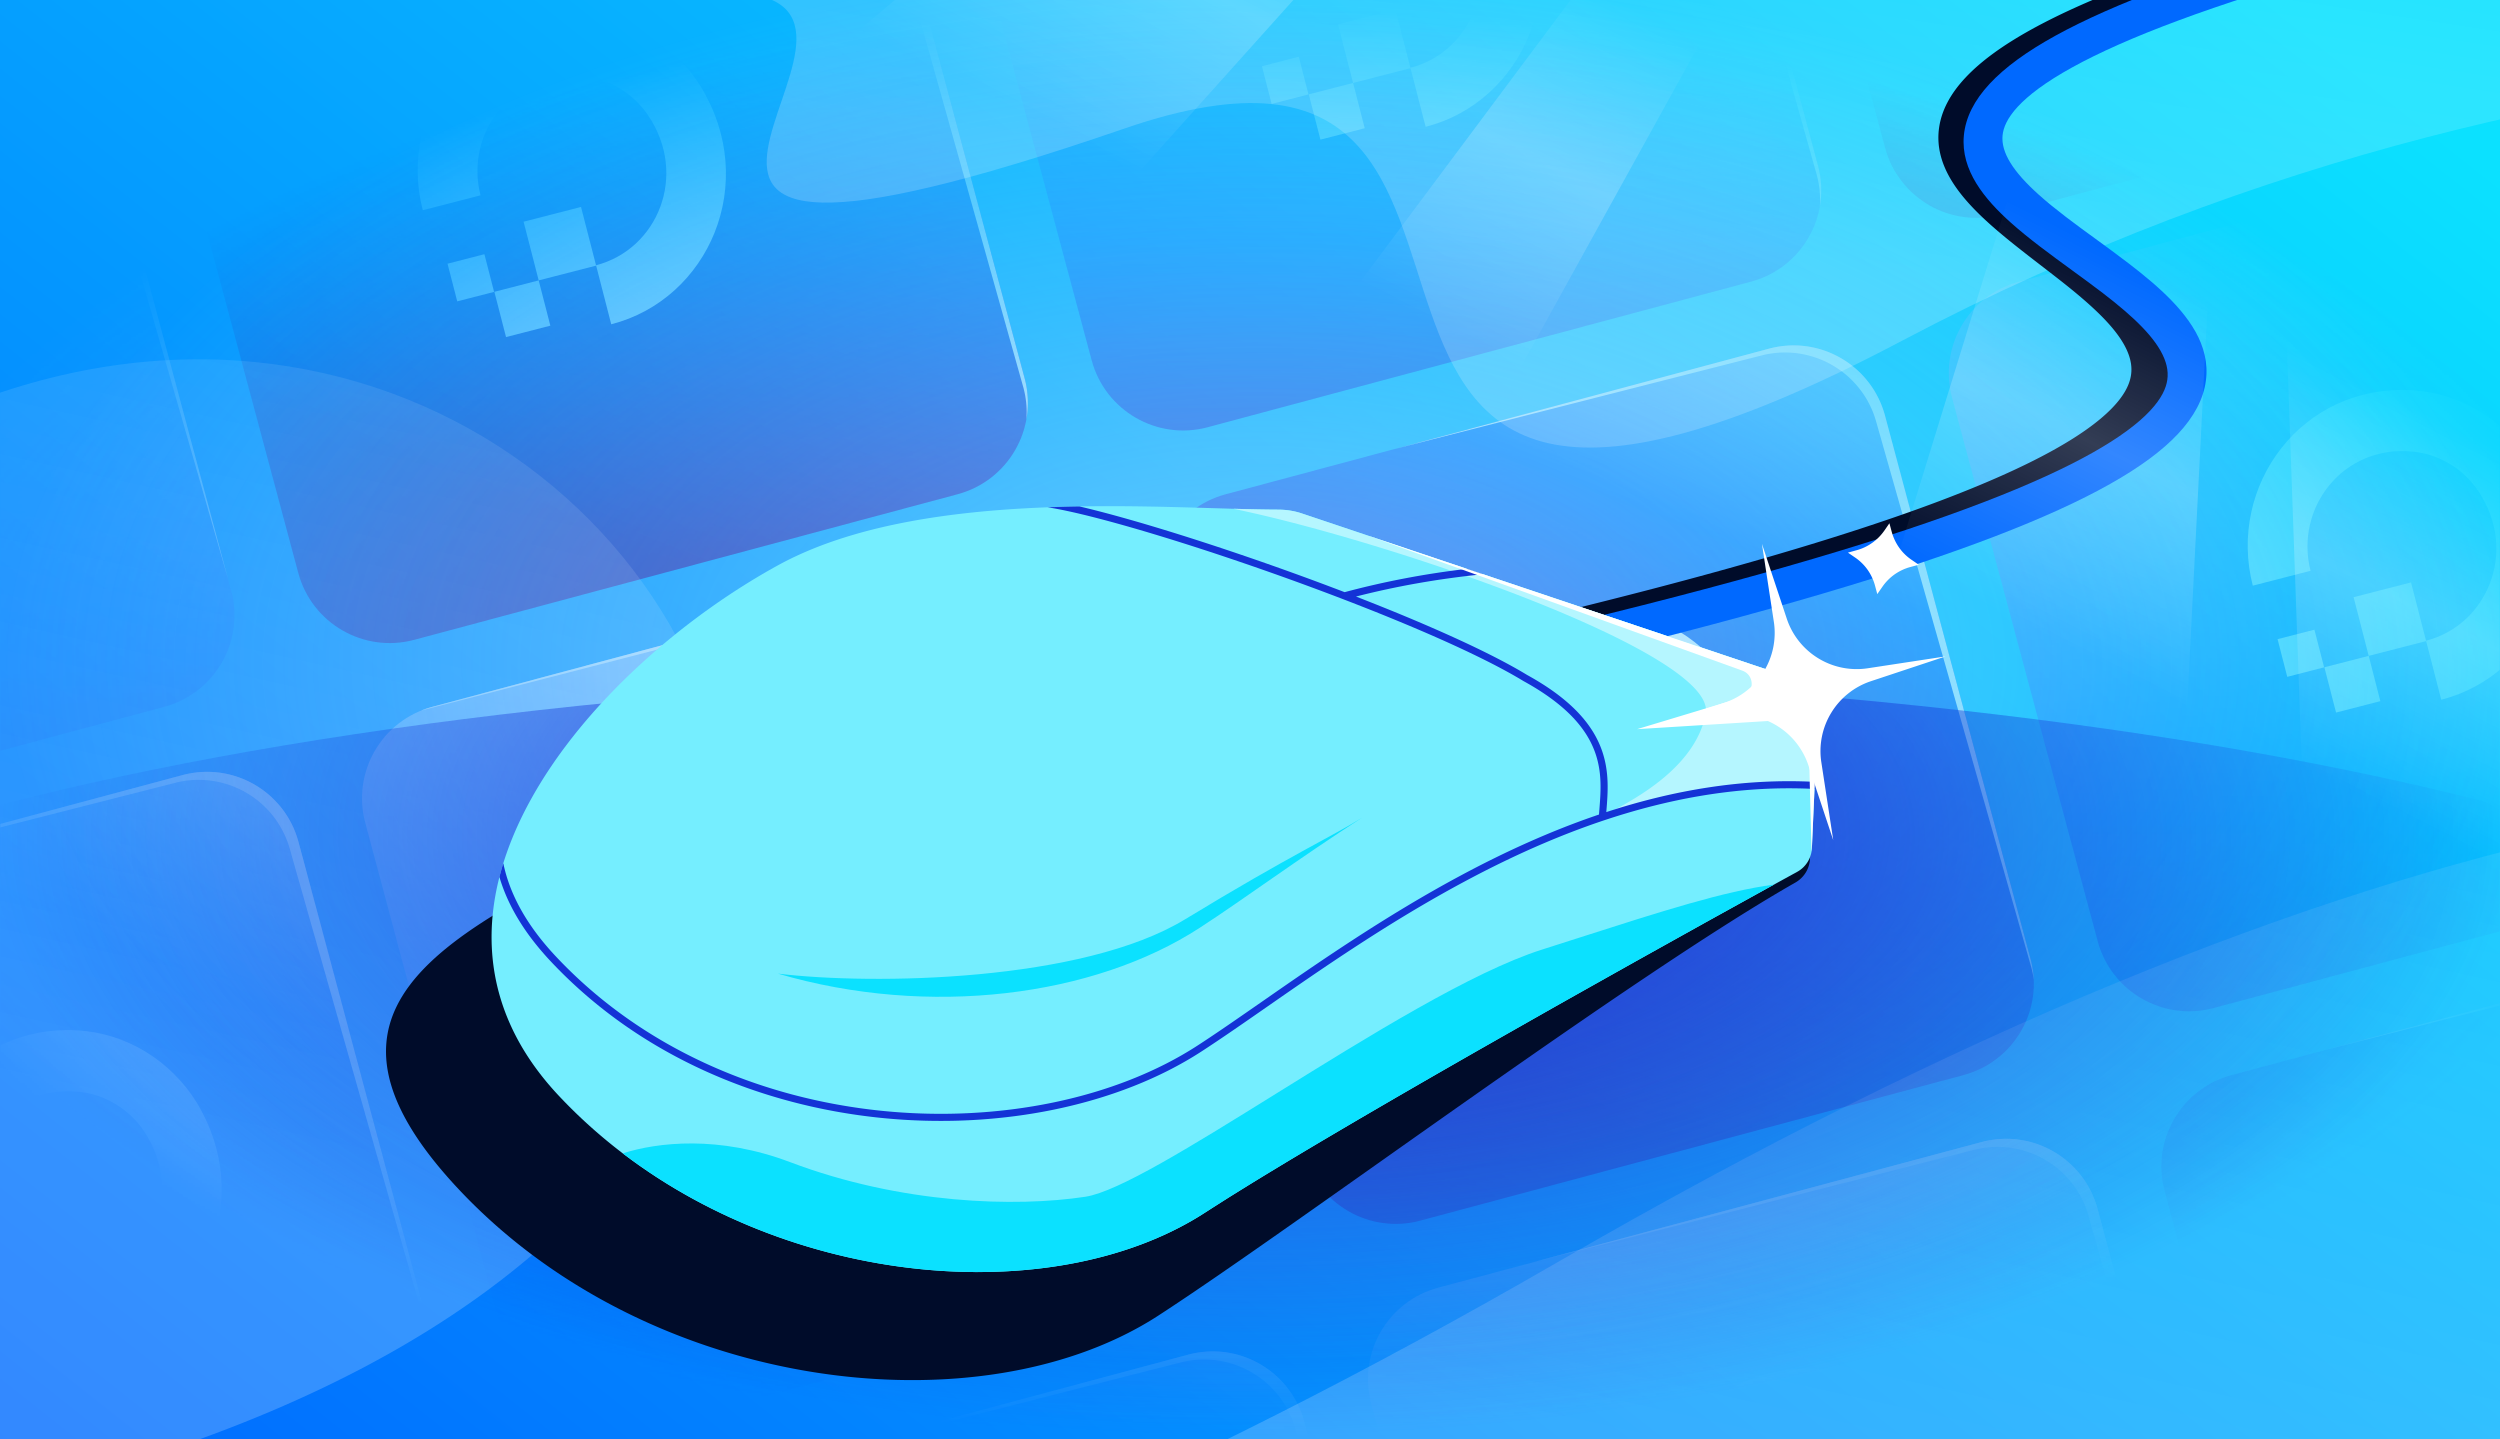 <?xml version="1.0" encoding="utf-8"?>
<svg xmlns="http://www.w3.org/2000/svg" fill="none" height="608" width="1056">
  <rect width="100%" height="100%" fill="#808080" stroke="none"/>
  <g clip-path="url(#a)">
    <path d="M0 0h1056v608H0z" fill="url(#b)"/>
    <mask height="608" id="d" maskUnits="userSpaceOnUse" style="mask-type:alpha" width="1056" x="0" y="0">
      <path d="M0 0h1056v608H0z" fill="url(#c)"/>
    </mask>
    <g mask="url(#d)">
      <path d="M-270.647 102.241c-5.718-21.34 6.945-43.273 28.284-48.99L-12.827-8.253C8.51-13.971 30.445-1.308 36.163 20.03l61.503 229.536c5.718 21.338-6.945 43.272-28.284 48.99l-229.536 61.503c-21.338 5.718-43.272-6.945-48.989-28.284z" fill="url(#e)"/>
      <path clip-rule="evenodd" d="M-262.2 65.643a39.85 39.85 0 0 1 15.838-8.392l230.231-61.69c21.065-5.644 42.77 6.625 48.796 27.585l63.717 221.622L36.164 20.032C30.447-1.307 8.514-13.97-12.826-8.253L-242.36 53.251a39.8 39.8 0 0 0-19.84 12.392" fill="#fff" fill-rule="evenodd"/>
      <path d="M154.282 347.573c-5.717-21.339 6.946-43.273 28.285-48.99l229.535-61.504c21.339-5.718 43.272 6.946 48.99 28.284l61.504 229.536c5.718 21.338-6.946 43.272-28.284 48.99l-229.536 61.503c-21.339 5.718-43.272-6.945-48.99-28.284z" fill="url(#f)"/>
      <path clip-rule="evenodd" d="M177.862 300.159q.526-.152 1.06-.289l230.018-59.384c21.023-5.428 42.538 6.908 48.475 27.793l65.387 230.037a41 41 0 0 1 1.135 5.334 40.2 40.2 0 0 0-1.34-8.751l-61.504-229.535c-5.718-21.339-27.651-34.002-48.99-28.285l-229.535 61.504a40 40 0 0 0-4.706 1.576" fill="#fff" fill-rule="evenodd"/>
      <path d="M399.616-77.355c-5.717-21.339 6.946-43.272 28.285-48.99l229.535-61.504c21.339-5.718 43.272 6.946 48.99 28.284L767.93 69.971c5.718 21.339-6.946 43.272-28.284 48.99L510.11 180.465c-21.339 5.717-43.272-6.946-48.99-28.285z" fill="url(#g)"/>
      <path clip-rule="evenodd" d="M408.06-113.951a39.85 39.85 0 0 1 15.84-8.394l230.002-61.629c21.156-5.668 42.936 6.731 48.861 27.817l64.532 229.661a39.9 39.9 0 0 1 1.39 13.82 39.8 39.8 0 0 0-.755-17.353l-61.504-229.536c-5.718-21.338-27.651-34.001-48.99-28.284L427.9-126.345a39.8 39.8 0 0 0-19.84 12.394" fill="#fff" fill-rule="evenodd"/>
      <path d="M824.544 167.977c-5.718-21.339 6.946-43.272 28.284-48.99l229.532-61.504c21.34-5.717 43.28 6.946 48.99 28.285l61.51 229.535c5.72 21.339-6.95 43.272-28.29 48.99l-229.532 61.504c-21.339 5.717-43.272-6.946-48.99-28.284z" fill="url(#h)"/>
      <path clip-rule="evenodd" d="M1177.22 358.395c13.35-9.379 20.11-26.417 15.64-43.092l-61.51-229.536c-5.71-21.338-27.65-34.002-48.99-28.284L942.771 94.887l135.749-34.604c21.22-5.41 42.85 7.253 48.52 28.408l61.63 230.004c3.97 14.825-.93 29.938-11.45 39.7" fill="#fff" fill-rule="evenodd"/>
      <path d="M64.484 12.442c-5.718-21.339 6.945-43.272 28.284-48.99l229.536-61.504c21.338-5.718 43.272 6.946 48.989 28.284l61.504 229.536c5.718 21.339-6.945 43.272-28.284 48.99l-229.536 61.504c-21.338 5.717-43.272-6.946-48.989-28.285z" fill="url(#i)"/>
      <path clip-rule="evenodd" d="M72.928-24.154a39.84 39.84 0 0 1 15.84-8.394L318.77-94.177c21.156-5.668 42.937 6.731 48.862 27.817l64.53 229.66a39.9 39.9 0 0 1 1.391 13.82 39.85 39.85 0 0 0-.756-17.353L371.294-69.768c-5.718-21.338-27.652-34.002-48.99-28.284L92.768-36.548a39.8 39.8 0 0 0-19.84 12.394" fill="#fff" fill-rule="evenodd"/>
      <path d="M489.413 257.776c-5.717-21.339 6.946-43.272 28.285-48.99l229.535-61.504c21.339-5.718 43.272 6.946 48.99 28.284l61.504 229.536c5.718 21.339-6.946 43.272-28.284 48.99l-229.536 61.504c-21.339 5.717-43.272-6.946-48.99-28.285z" fill="url(#j)"/>
      <path clip-rule="evenodd" d="M859.069 413.903a40 40 0 0 0-1.342-8.803l-61.503-229.535c-5.718-21.339-27.652-34.002-48.99-28.284L589.596 189.52l154.499-39.384c20.994-5.352 42.433 6.984 48.357 27.824l65.419 230.151a40 40 0 0 1 1.198 5.792" fill="#fff" fill-rule="evenodd"/>
      <path d="M734.745-167.154c-5.717-21.339 6.946-43.272 28.285-48.99l229.535-61.504c21.335-5.717 43.275 6.946 48.995 28.285l61.5 229.535c5.72 21.339-6.95 43.272-28.29 48.99L845.239 90.666c-21.339 5.718-43.272-6.946-48.99-28.284z" fill="url(#k)"/>
      <path d="M-180.708 437.895c-5.717-21.339 6.946-43.272 28.284-48.99l229.536-61.504c21.339-5.718 43.272 6.946 48.99 28.284l61.504 229.536c5.717 21.339-6.946 43.272-28.284 48.99l-229.536 61.504c-21.339 5.717-43.272-6.946-48.99-28.285z" fill="url(#l)"/>
      <path clip-rule="evenodd" d="M188.944 593.977a40 40 0 0 0-1.34-8.756L126.1 355.685c-5.717-21.339-27.65-34.002-48.99-28.284l-189.954 50.898 186.876-47.637c20.994-5.352 42.433 6.984 48.357 27.824l65.419 230.152a40 40 0 0 1 1.136 5.339" fill="#fff" fill-rule="evenodd"/>
      <path d="M579.21 592.907c-5.717-21.339 6.946-43.273 28.284-48.99l229.536-61.504c21.339-5.718 43.272 6.946 48.99 28.284l61.504 229.536c5.717 21.338-6.946 43.272-28.284 48.99l-229.536 61.503c-21.339 5.718-43.272-6.945-48.99-28.284z" fill="url(#m)"/>
      <path clip-rule="evenodd" d="M948.281 757.586a39.9 39.9 0 0 0-.755-17.354l-61.504-229.536c-5.718-21.338-27.651-34.002-48.99-28.284l-189.964 50.9 186.772-47.61c21.04-5.363 42.516 7.037 48.389 27.94l64.662 230.123a40 40 0 0 1 1.39 13.821" fill="#fff" fill-rule="evenodd"/>
      <path d="M244.081 682.703c-5.717-21.338 6.946-43.272 28.285-48.989l229.535-61.504c21.339-5.718 43.272 6.945 48.99 28.284l61.504 229.536c5.718 21.338-6.946 43.272-28.284 48.989l-229.536 61.504c-21.339 5.718-43.272-6.945-48.99-28.284z" fill="url(#n)"/>
      <path clip-rule="evenodd" d="M613.15 847.385a39.9 39.9 0 0 0-.755-17.355l-61.504-229.535c-5.718-21.339-27.651-34.002-48.99-28.285l-189.958 50.899 186.766-47.608c21.04-5.364 42.516 7.037 48.389 27.94l64.661 230.122a40 40 0 0 1 1.391 13.822" fill="#fff" fill-rule="evenodd"/>
      <path d="M914.341 503.108c-5.718-21.339 6.946-43.272 28.284-48.99l229.535-61.504c21.34-5.718 43.27 6.946 48.99 28.284l61.5 229.536c5.72 21.339-6.94 43.272-28.28 48.99l-229.54 61.504c-21.33 5.717-43.267-6.946-48.985-28.285z" fill="url(#o)"/>
      <path clip-rule="evenodd" d="M1270.21 691.029c11.2-9.716 16.54-25.309 12.45-40.596l-61.51-229.536c-5.72-21.338-27.65-34.002-48.99-28.284l-189.961 50.901 186.311-47.493c21.22-5.41 42.85 7.253 48.52 28.408l61.63 230.004c3.57 13.334-.03 26.9-8.45 36.596" fill="#fff" fill-rule="evenodd"/>
      <path d="m773.765 684.041 6.419 24.941c41.175-10.597 62.741-59.544 37.885-100.296-10.951-17.738-29.901-29.339-50.302-30.451-46.666-2.674-78.026 40.474-67.197 82.552l24.406-6.281c-6.774-26.318 13.553-53.411 43.402-50.325 10.977 1.09 21.188 7.272 27.42 16.599 17.049 25.305 3.87 56.595-22.033 63.261" fill="#fff"/>
      <path d="m749.544 690.438 24.256-6.242-6.38-24.788-24.255 6.242zm4.92 19.127-18.716 4.817-4.923-19.126 18.719-4.818zm-39.33-10.271 15.572-4.008-4.096-15.913-15.571 4.008zM353.765 451.041l6.419 24.941c41.175-10.597 62.741-59.544 37.885-100.296-10.951-17.738-29.901-29.339-50.302-30.451-46.666-2.674-78.026 40.474-67.197 82.552l24.406-6.281c-6.774-26.318 13.553-53.411 43.402-50.325 10.977 1.09 21.188 7.272 27.42 16.599 17.049 25.305 3.87 56.595-22.033 63.261" fill="#fff"/>
      <path d="m329.544 457.438 24.256-6.242-6.38-24.788-24.255 6.242zm4.92 19.127-18.716 4.817-4.923-19.126 18.719-4.818zm-39.33-10.271 15.572-4.008-4.096-15.913-15.571 4.008zm-43.369-354.253 6.419 24.941c41.175-10.597 62.741-59.544 37.885-100.296-10.951-17.738-29.901-29.34-50.302-30.451-46.666-2.674-78.026 40.474-67.197 82.552l24.406-6.28c-6.774-26.319 13.553-53.412 43.402-50.326 10.977 1.09 21.188 7.272 27.42 16.599 17.049 25.305 3.87 56.595-22.033 63.261" fill="#fff"/>
      <path d="m227.544 118.438 24.256-6.242-6.38-24.788-24.255 6.242zm4.92 19.127-18.716 4.817-4.923-19.126 18.719-4.818zm-39.33-10.271 15.572-4.008-4.096-15.913-15.571 4.008zM38.765 541.041l6.419 24.941c41.175-10.597 62.741-59.544 37.885-100.296-10.951-17.738-29.901-29.339-50.302-30.451-46.666-2.674-78.026 40.474-67.197 82.552l24.406-6.281c-6.774-26.318 13.553-53.411 43.402-50.325 10.977 1.09 21.188 7.272 27.42 16.599 17.05 25.305 3.87 56.595-22.033 63.261" fill="#fff"/>
      <path d="m14.544 547.438 24.256-6.242-6.38-24.788-24.255 6.242zm4.92 19.127L.747 571.382l-4.923-19.126 18.72-4.818zm-39.33-10.271 15.572-4.008-4.096-15.913-15.571 4.008zm-43.369-354.253 6.419 24.941c41.175-10.597 62.741-59.544 37.885-100.296-10.951-17.738-29.901-29.34-50.302-30.451-46.666-2.674-78.026 40.474-67.197 82.552l24.406-6.281c-6.774-26.318 13.553-53.411 43.402-50.325 10.977 1.09 21.188 7.272 27.42 16.599 17.05 25.305 3.87 56.595-22.033 63.261" fill="#fff"/>
      <path d="m-87.456 208.438 24.256-6.242-6.38-24.788-24.255 6.242zm4.92 19.127-18.716 4.817-4.923-19.126 18.72-4.818zm-39.33-10.271 15.572-4.008-4.096-15.913-15.571 4.008zm808.631 146.345 6.419 24.941c41.175-10.597 62.741-59.545 37.885-100.297-10.951-17.738-29.901-29.339-50.302-30.451-46.666-2.673-78.026 40.475-67.197 82.553l24.406-6.281c-6.774-26.318 13.553-53.411 43.402-50.326 10.977 1.091 21.188 7.273 27.42 16.6 17.049 25.304 3.87 56.594-22.033 63.261" fill="#fff"/>
      <path d="m662.544 370.036 24.256-6.243-6.38-24.788-24.255 6.243zm4.92 19.126-18.716 4.817-4.923-19.126 18.719-4.817zm-39.33-10.27 15.572-4.008-4.096-15.913-15.571 4.007zM595.765 28.639l6.419 24.94c41.175-10.596 62.741-59.544 37.885-100.296-10.951-17.738-29.901-29.338-50.302-30.45-46.666-2.674-78.026 40.474-67.197 82.552l24.406-6.281c-6.774-26.318 13.553-53.411 43.402-50.326 10.977 1.09 21.188 7.273 27.42 16.6 17.049 25.304 3.87 56.595-22.033 63.26" fill="#fff"/>
      <path d="m571.544 35.036 24.256-6.243-6.38-24.788-24.255 6.243zm4.92 19.126-18.716 4.817-4.923-19.126 18.719-4.817zm-39.33-10.27 15.572-4.008-4.096-15.913-15.571 4.008zm487.636 226.747 6.41 24.941c41.18-10.597 62.74-59.545 37.89-100.297-10.95-17.738-29.9-29.339-50.3-30.451-46.669-2.673-78.029 40.475-67.2 82.553l24.406-6.281c-6.774-26.318 13.553-53.411 43.404-50.326 10.97 1.091 21.19 7.273 27.42 16.6 17.05 25.304 3.87 56.594-22.03 63.261" fill="#fff"/>
      <path d="m1000.54 277.036 24.26-6.243-6.38-24.788-24.255 6.243zm4.92 19.126-18.712 4.817-4.923-19.126 18.715-4.817zm-39.326-10.27 15.572-4.008-4.096-15.913-15.571 4.007z" fill="#fff"/>
    </g>
    <path d="M475.017 54.273C203.538 147.707 399.024 2.88 312.001-3.035L1422.22-127l18.64 166.93c-41.92-14.785-334.27-56.177-637.24 103.894C500.652 303.896 684.893-17.96 475.017 54.273" fill="url(#p)" opacity=".2"/>
    <path d="M-30.185 639.284C-279.83 689.17-7.942 918.379 659.39 532.306 1326.72 146.233 1663.57 361.777 1629.67 840H-438V-19c28.6 339.998-48.196 718.763 239.922 339.998C162.07-152.458 648.269 503.707-30.185 639.284" fill="url(#q)" opacity=".2"/>
    <path d="M1117 279.5C1117 460.926 855.31 608 532.5 608S-52 460.926-52 279.5 209.69-49 532.5-49 1117 98.075 1117 279.5" fill="url(#r)" opacity=".5"/>
    <path d="M1256 464.5c0 99.687-326.161 180.5-728.5 180.5S-201 564.187-201 464.5 125.161 284 527.5 284 1256 364.813 1256 464.5" fill="url(#s)"/>
    <path clip-rule="evenodd" d="M1299.67-78.573c.01.002.01.003-2.61 7.568l2.62-7.565c4.3 1.003 6.6 5.208 5.14 9.393-1.45 4.176-6.09 6.754-10.37 5.767l-.03-.006 2.63-7.577c-2.63 7.577-2.62 7.578-2.62 7.58h.01v.002a27 27 0 0 0-.68-.138c-.56-.106-1.46-.265-2.73-.451-2.53-.373-6.5-.854-12.05-1.236-11.09-.764-28.49-1.132-53.27.558-49.55 3.382-128.57 14.999-245.541 48.13-55.802 15.805-92.181 29.764-114.754 42.226-22.956 12.673-29.323 22.485-30.13 29.321-.861 7.297 3.907 15.508 14.457 25.487 6.671 6.31 14.476 12.317 22.621 18.585 4.584 3.528 9.277 7.139 13.935 10.934 12.195 9.934 24.307 21.27 28.681 34.278 2.294 6.821 2.516 14.222-.458 21.969-2.922 7.613-8.664 14.868-17.051 21.892-16.573 13.878-45.152 28.234-89.776 43.853-44.854 15.699-106.776 32.959-190.785 52.27-4.479 1.029-8.66-1.523-9.339-5.701-.678-4.178 2.403-8.4 6.882-9.43 83.697-19.239 144.891-36.324 188.84-51.707 44.18-15.464 70.093-28.93 83.978-40.556 6.841-5.729 10.319-10.648 11.893-14.747 1.522-3.965 1.516-7.816.141-11.903-2.962-8.809-11.944-17.919-24.323-28.003-3.974-3.237-8.323-6.589-12.758-10.008-8.559-6.598-17.442-13.445-24.579-20.196-10.71-10.13-20.408-22.548-18.662-37.344 1.801-15.256 15.114-29 39.188-42.29 24.457-13.502 62.457-27.915 118.66-43.835 117.95-33.408 198.21-45.288 249.2-48.767 25.5-1.74 43.69-1.38 55.62-.56 5.96.412 10.36.938 13.32 1.374 1.48.219 2.6.414 3.38.562a34 34 0 0 1 1.19.241l.09.02.03.007z" fill="#000C2A" fill-rule="evenodd"/>
    <path clip-rule="evenodd" d="m1316.54-62.79-.01-.002-.14-.023c-.15-.023-.38-.06-.72-.109-.66-.096-1.71-.237-3.16-.397-2.89-.32-7.36-.717-13.5-.995-12.28-.555-31.23-.631-57.54 1.354-52.61 3.97-134.66 16.188-251.608 49.313-55.808 15.807-92.108 29.716-114.53 42.092-22.84 12.607-28.841 22.232-29.452 28.788-.664 7.116 4.342 15.212 15.349 25.062 7.023 6.286 15.266 12.289 23.86 18.548 4.641 3.38 9.385 6.835 14.095 10.449 12.713 9.757 25.372 20.836 30.459 33.559 2.663 6.661 3.352 13.987.796 21.755-2.518 7.654-7.924 14.945-15.98 21.98-15.883 13.868-43.758 28.194-87.56 43.802-44.053 15.698-105.133 33-188.259 52.414-4.476 1.045-8.669-1.491-9.365-5.665s2.37-8.406 6.847-9.451c82.812-19.341 143.148-36.463 186.277-51.831 43.38-15.458 68.452-28.839 81.57-40.293 6.443-5.626 9.551-10.4 10.846-14.336 1.257-3.822 1.058-7.612-.582-11.713-3.518-8.801-13.122-17.834-26.044-27.751-4.065-3.119-8.474-6.334-12.962-9.608-8.987-6.553-18.295-13.34-25.812-20.068-11.081-9.916-21.247-22.121-19.877-36.812 1.423-15.252 14.661-28.94 38.552-42.126 24.31-13.418 62.235-27.781 118.432-43.7 117.968-33.413 201.208-45.872 255.138-49.942 26.97-2.035 46.62-1.973 59.61-1.386 6.5.294 11.33.72 14.59 1.08 1.63.18 2.86.344 3.71.467q.63.092.99.15l.13.022.15.025.08.015.03.005.02.002c0 .001.01.002-1.94 6.7l1.95-6.698c4.36.784 6.9 4.849 5.67 9.08-1.23 4.226-5.75 7.02-10.1 6.245z" fill="#0069FF" fill-rule="evenodd"/>
    <path d="M293.937 340.924c66.274-36.392 178.119-101.076 229.011-106.172 3.431-.343 6.851.254 10.115 1.363l219.47 74.593a20 20 0 0 1 13.541 19.89l-1.538 32.198c-.199 4.176-2.539 7.923-6.171 9.993-69.703 39.728-210.846 145.132-269.131 182.945-74.958 48.63-214.572 32.872-295.515-53.427s14.437-114.278 100.218-161.383" fill="#000C2A"/>
    <path d="M328.598 238.793c61.1-33.551 164.112-23.643 211.299-23.521 3.41.009 6.779.523 10.011 1.608l204.164 68.529a20 20 0 0 1 13.616 19.844l-2.343 53.02a12 12 0 0 1-6.22 9.997C694.427 403.771 562.8 477.309 509.079 512.161c-69.272 44.941-198.294 30.378-273.096-49.374s13.341-180.463 92.615-223.994" fill="#75EEFF"/>
    <path d="M520.961 214.906c65.002 13.383 204.505 60.944 199.541 86.595-4.353 22.488-29.59 35.85-40.968 41.873-1.17.619-2.193 1.161-3.032 1.627 20.713-7.277 62.98-17.987 89.971-12.232l1.215-27.516a20 20 0 0 0-13.616-19.843l-204.164-68.529c-3.232-1.085-6.601-1.6-10.011-1.608-5.584-.015-11.95-.166-18.936-.367" fill="#B5F6FF"/>
    <path clip-rule="evenodd" d="M766.452 333.255c-53.443-2.779-103.935 15.572-148.034 39.216-31.646 16.966-59.858 36.57-83.504 53v.001c-9.97 6.927-19.127 13.291-27.389 18.655-34.978 22.711-84.91 33.219-135.445 28.06-50.554-5.161-101.869-26.016-139.56-66.233-11.169-11.917-18.124-23.786-21.563-35.508a119 119 0 0 1 1.641-5.804c2.644 12.802 9.613 25.925 22.111 39.261 37.107 39.593 87.701 60.198 137.676 65.3 49.995 5.103 99.211-5.324 133.506-27.592 8.133-5.281 17.213-11.59 27.131-18.481l.001-.001h.001c23.692-16.463 52.172-36.251 83.976-53.302 18.395-9.863 37.949-18.839 58.408-25.765q.076-.994.157-2.002c.593-7.419 1.23-15.386-1.649-23.794-3.315-9.679-11.395-20.131-30.348-30.552l-.029-.016-.028-.017c-24.706-15.026-74.684-34.999-120.019-50.441-22.646-7.713-44.08-14.277-60.552-18.514-8.225-2.115-15.181-3.642-20.422-4.444 4.512-.172 8.997-.29 13.435-.364 2.438.569 5.022 1.205 7.734 1.903 16.571 4.261 38.082 10.851 60.772 18.58a1237 1237 0 0 1 43.518 15.73c16.088-4.311 33.266-7.692 51.656-9.847l6.794 2.28c-19.149 1.912-36.991 5.159-53.662 9.415 29.217 11.357 56.049 23.258 72.277 33.122 19.371 10.657 28.087 21.609 31.712 32.193 3.098 9.045 2.398 17.685 1.798 25.087v.007l-.053.646c27.93-9.13 57.505-14.363 88.086-12.776z" fill="#1433D6" fill-rule="evenodd"/>
    <path d="M765.193 359.705q.117-.705.15-1.432l2.343-53.02a20 20 0 0 0-13.617-19.843l-176.151-59.127 158.034 56.996c5.435 1.961 5.23 9.718-.301 11.388L691.5 308.001l55.676-3.468c9.047-.564 16.754 6.493 16.989 15.554z" fill="#fff"/>
    <path d="M575.384 345.347c-26.868 17.323-50.132 34.554-68.68 46.597-44.699 29.024-114.276 38.025-178.109 19.317 40.315 4.892 128.617 3.422 171.868-22.879 45.32-27.559 62.357-35.086 74.921-43.035l1.465-.942q-.723.472-1.465.942m173.962 28.298c-67.394 37.106-189.13 105.339-240.269 138.516-61.499 39.898-170.091 32.897-246.028-24.981 14.719-4.694 40.572-7.69 70.64 3.687 47.105 17.824 95.483 19.097 124.764 14.641 13.865-2.11 45.287-21.633 80.476-43.498 39.125-24.309 82.907-51.513 112.398-60.896 5.648-1.797 11.108-3.549 16.389-5.243 33.95-10.892 60.467-19.399 81.63-22.226" fill="#0BE1FF"/>
    <path d="m754.728 261.31-5.243-15.797-5.243-15.797 2.512 16.449 2.512 16.448a31.07 31.07 0 0 1-4.214 20.959 31.1 31.1 0 0 1-16.742 13.298l-15.796 5.241-15.795 5.242 16.447-2.511 16.448-2.51a31.08 31.08 0 0 1 20.959 4.218 31.1 31.1 0 0 1 13.299 16.743l5.244 15.797 5.243 15.798-2.512-16.449-2.513-16.449a31.08 31.08 0 0 1 4.215-20.959 31.1 31.1 0 0 1 16.741-13.297l15.796-5.242 15.796-5.241-16.448 2.51-16.447 2.51a31.08 31.08 0 0 1-20.959-4.217 31.1 31.1 0 0 1-13.3-16.744m41.234-37.202 1.064-1.541 1.063-1.541.498 1.857.499 1.857a21.2 21.2 0 0 0 3.091 6.545 20.4 20.4 0 0 0 5.142 5.09l1.584 1.083 1.584 1.082-1.813.495-1.813.494a21.2 21.2 0 0 0-6.541 3.071 21.1 21.1 0 0 0-5.11 5.127l-1.121 1.609-1.122 1.61-.498-1.857-.499-1.856a21.2 21.2 0 0 0-3.09-6.545 20.8 20.8 0 0 0-5.143-5.091l-1.584-1.082-1.584-1.082 1.875-.521 1.874-.522a20.8 20.8 0 0 0 6.538-3.113 21.1 21.1 0 0 0 5.087-5.146z" fill="#fff"/>
    <path d="M1260.15 762.603 973.307-56.072l-14.712-6.41 25.002 705.736z" fill="url(#t)"/>
    <path d="m908.22 606.841 34.177-673.53-42.116-18.351-187.385 607.932z" fill="url(#u)"/>
    <path d="M702.46-174.086 255.019 324.712 81 249.972l543.913-457.847z" fill="url(#v)"/>
    <path d="m492.163 426.713 308.532-557.996-29.674-12.929-389.726 522.231z" fill="url(#w)"/>
  </g>
  <defs>
    <linearGradient gradientUnits="userSpaceOnUse" id="b" x1="0" x2="673" y1="622.5" y2="-228.5">
      <stop stop-color="#0069FF"/>
      <stop offset="1" stop-color="#0BE1FF"/>
    </linearGradient>
    <linearGradient gradientUnits="userSpaceOnUse" id="e" x1="-306.032" x2="-309.395" y1="537.397" y2="-47.741">
      <stop stop-color="#300091"/>
      <stop offset=".286" stop-color="#1433D6"/>
      <stop offset=".439" stop-color="#0069FF"/>
      <stop offset=".99" stop-color="#C6E3FF"/>
    </linearGradient>
    <linearGradient gradientUnits="userSpaceOnUse" id="f" x1="118.897" x2="115.535" y1="782.729" y2="197.591">
      <stop stop-color="#300091"/>
      <stop offset=".286" stop-color="#1433D6"/>
      <stop offset=".439" stop-color="#0069FF"/>
      <stop offset=".99" stop-color="#C6E3FF"/>
    </linearGradient>
    <linearGradient gradientUnits="userSpaceOnUse" id="g" x1="364.231" x2="360.869" y1="357.801" y2="-227.337">
      <stop stop-color="#300091"/>
      <stop offset=".286" stop-color="#1433D6"/>
      <stop offset=".439" stop-color="#0069FF"/>
      <stop offset=".99" stop-color="#C6E3FF"/>
    </linearGradient>
    <linearGradient gradientUnits="userSpaceOnUse" id="h" x1="789.159" x2="785.797" y1="603.133" y2="17.995">
      <stop stop-color="#300091"/>
      <stop offset=".286" stop-color="#1433D6"/>
      <stop offset=".439" stop-color="#0069FF"/>
      <stop offset=".99" stop-color="#C6E3FF"/>
    </linearGradient>
    <linearGradient gradientUnits="userSpaceOnUse" id="i" x1="208.306" x2="344.614" y1="208.293" y2="-142.777">
      <stop stop-color="#300091"/>
      <stop offset=".346" stop-color="#1433D6"/>
      <stop offset=".654" stop-color="#0069FF"/>
      <stop offset=".99" stop-color="#C6E3FF"/>
    </linearGradient>
    <linearGradient gradientUnits="userSpaceOnUse" id="j" x1="633.235" x2="769.543" y1="453.627" y2="102.557">
      <stop stop-color="#300091"/>
      <stop offset=".346" stop-color="#1433D6"/>
      <stop offset=".654" stop-color="#0069FF"/>
      <stop offset=".99" stop-color="#C6E3FF"/>
    </linearGradient>
    <linearGradient gradientUnits="userSpaceOnUse" id="k" x1="878.567" x2="1014.88" y1="28.698" y2="-322.373">
      <stop stop-color="#300091"/>
      <stop offset=".346" stop-color="#1433D6"/>
      <stop offset=".654" stop-color="#0069FF"/>
      <stop offset=".99" stop-color="#C6E3FF"/>
    </linearGradient>
    <linearGradient gradientUnits="userSpaceOnUse" id="l" x1="-36.886" x2="99.422" y1="633.747" y2="282.676">
      <stop stop-color="#300091"/>
      <stop offset=".346" stop-color="#1433D6"/>
      <stop offset=".654" stop-color="#0069FF"/>
      <stop offset=".99" stop-color="#C6E3FF"/>
    </linearGradient>
    <linearGradient gradientUnits="userSpaceOnUse" id="m" x1="543.825" x2="540.463" y1="1028.06" y2="442.925">
      <stop stop-color="#300091"/>
      <stop offset=".286" stop-color="#1433D6"/>
      <stop offset=".439" stop-color="#0069FF"/>
      <stop offset=".99" stop-color="#C6E3FF"/>
    </linearGradient>
    <linearGradient gradientUnits="userSpaceOnUse" id="n" x1="387.903" x2="524.211" y1="878.555" y2="527.485">
      <stop stop-color="#300091"/>
      <stop offset=".346" stop-color="#1433D6"/>
      <stop offset=".654" stop-color="#0069FF"/>
      <stop offset=".99" stop-color="#C6E3FF"/>
    </linearGradient>
    <linearGradient gradientUnits="userSpaceOnUse" id="o" x1="1058.16" x2="1194.47" y1="698.959" y2="347.889">
      <stop stop-color="#300091"/>
      <stop offset=".346" stop-color="#1433D6"/>
      <stop offset=".654" stop-color="#0069FF"/>
      <stop offset=".99" stop-color="#C6E3FF"/>
    </linearGradient>
    <linearGradient gradientUnits="userSpaceOnUse" id="p" x1="774.868" x2="823.605" y1="110.754" y2="-213.196">
      <stop stop-color="#fff"/>
      <stop offset="1" stop-color="#fff" stop-opacity="0"/>
    </linearGradient>
    <linearGradient gradientUnits="userSpaceOnUse" id="q" x1="84.214" x2="237.787" y1="598.821" y2="-91.243">
      <stop offset=".17" stop-color="#fff"/>
      <stop offset="1" stop-color="#fff" stop-opacity="0"/>
    </linearGradient>
    <linearGradient gradientUnits="userSpaceOnUse" id="t" x1="679.21" x2="608.126" y1="-1.543" y2="137.862">
      <stop stop-color="#fff" stop-opacity="0"/>
      <stop offset=".48" stop-color="#fff" stop-opacity=".2"/>
      <stop offset="1" stop-color="#fff" stop-opacity="0"/>
    </linearGradient>
    <linearGradient gradientUnits="userSpaceOnUse" id="u" x1="679.21" x2="608.126" y1="-1.543" y2="137.862">
      <stop stop-color="#fff" stop-opacity="0"/>
      <stop offset=".48" stop-color="#fff" stop-opacity=".2"/>
      <stop offset="1" stop-color="#fff" stop-opacity="0"/>
    </linearGradient>
    <linearGradient gradientUnits="userSpaceOnUse" id="v" x1="679.21" x2="608.126" y1="-1.543" y2="137.862">
      <stop stop-color="#fff" stop-opacity="0"/>
      <stop offset=".48" stop-color="#fff" stop-opacity=".2"/>
      <stop offset="1" stop-color="#fff" stop-opacity="0"/>
    </linearGradient>
    <linearGradient gradientUnits="userSpaceOnUse" id="w" x1="679.21" x2="608.126" y1="-1.543" y2="137.862">
      <stop stop-color="#fff" stop-opacity="0"/>
      <stop offset=".48" stop-color="#fff" stop-opacity=".2"/>
      <stop offset="1" stop-color="#fff" stop-opacity="0"/>
    </linearGradient>
    <radialGradient cx="0" cy="0" gradientTransform="matrix(0 303.537 -597.385 0 521.517 304.448)" gradientUnits="userSpaceOnUse" id="c" r="1">
      <stop stop-color="#C6E3FF"/>
      <stop offset="1" stop-color="#C6E3FF" stop-opacity="0"/>
    </radialGradient>
    <radialGradient cx="0" cy="0" gradientTransform="matrix(0 298.5 -533.723 0 533 280)" gradientUnits="userSpaceOnUse" id="r" r="1">
      <stop stop-color="#C6E3FF"/>
      <stop offset="1" stop-color="#C6E3FF" stop-opacity="0"/>
    </radialGradient>
    <radialGradient cx="0" cy="0" gradientTransform="matrix(0 254 -533.479 0 528 352.5)" gradientUnits="userSpaceOnUse" id="s" r="1">
      <stop stop-color="#1433D6"/>
      <stop offset="1" stop-color="#1433D6" stop-opacity="0"/>
    </radialGradient>
    <clipPath id="a">
      <path d="M0 0h1056v608H0z" fill="#fff"/>
    </clipPath>
  </defs>
</svg>
